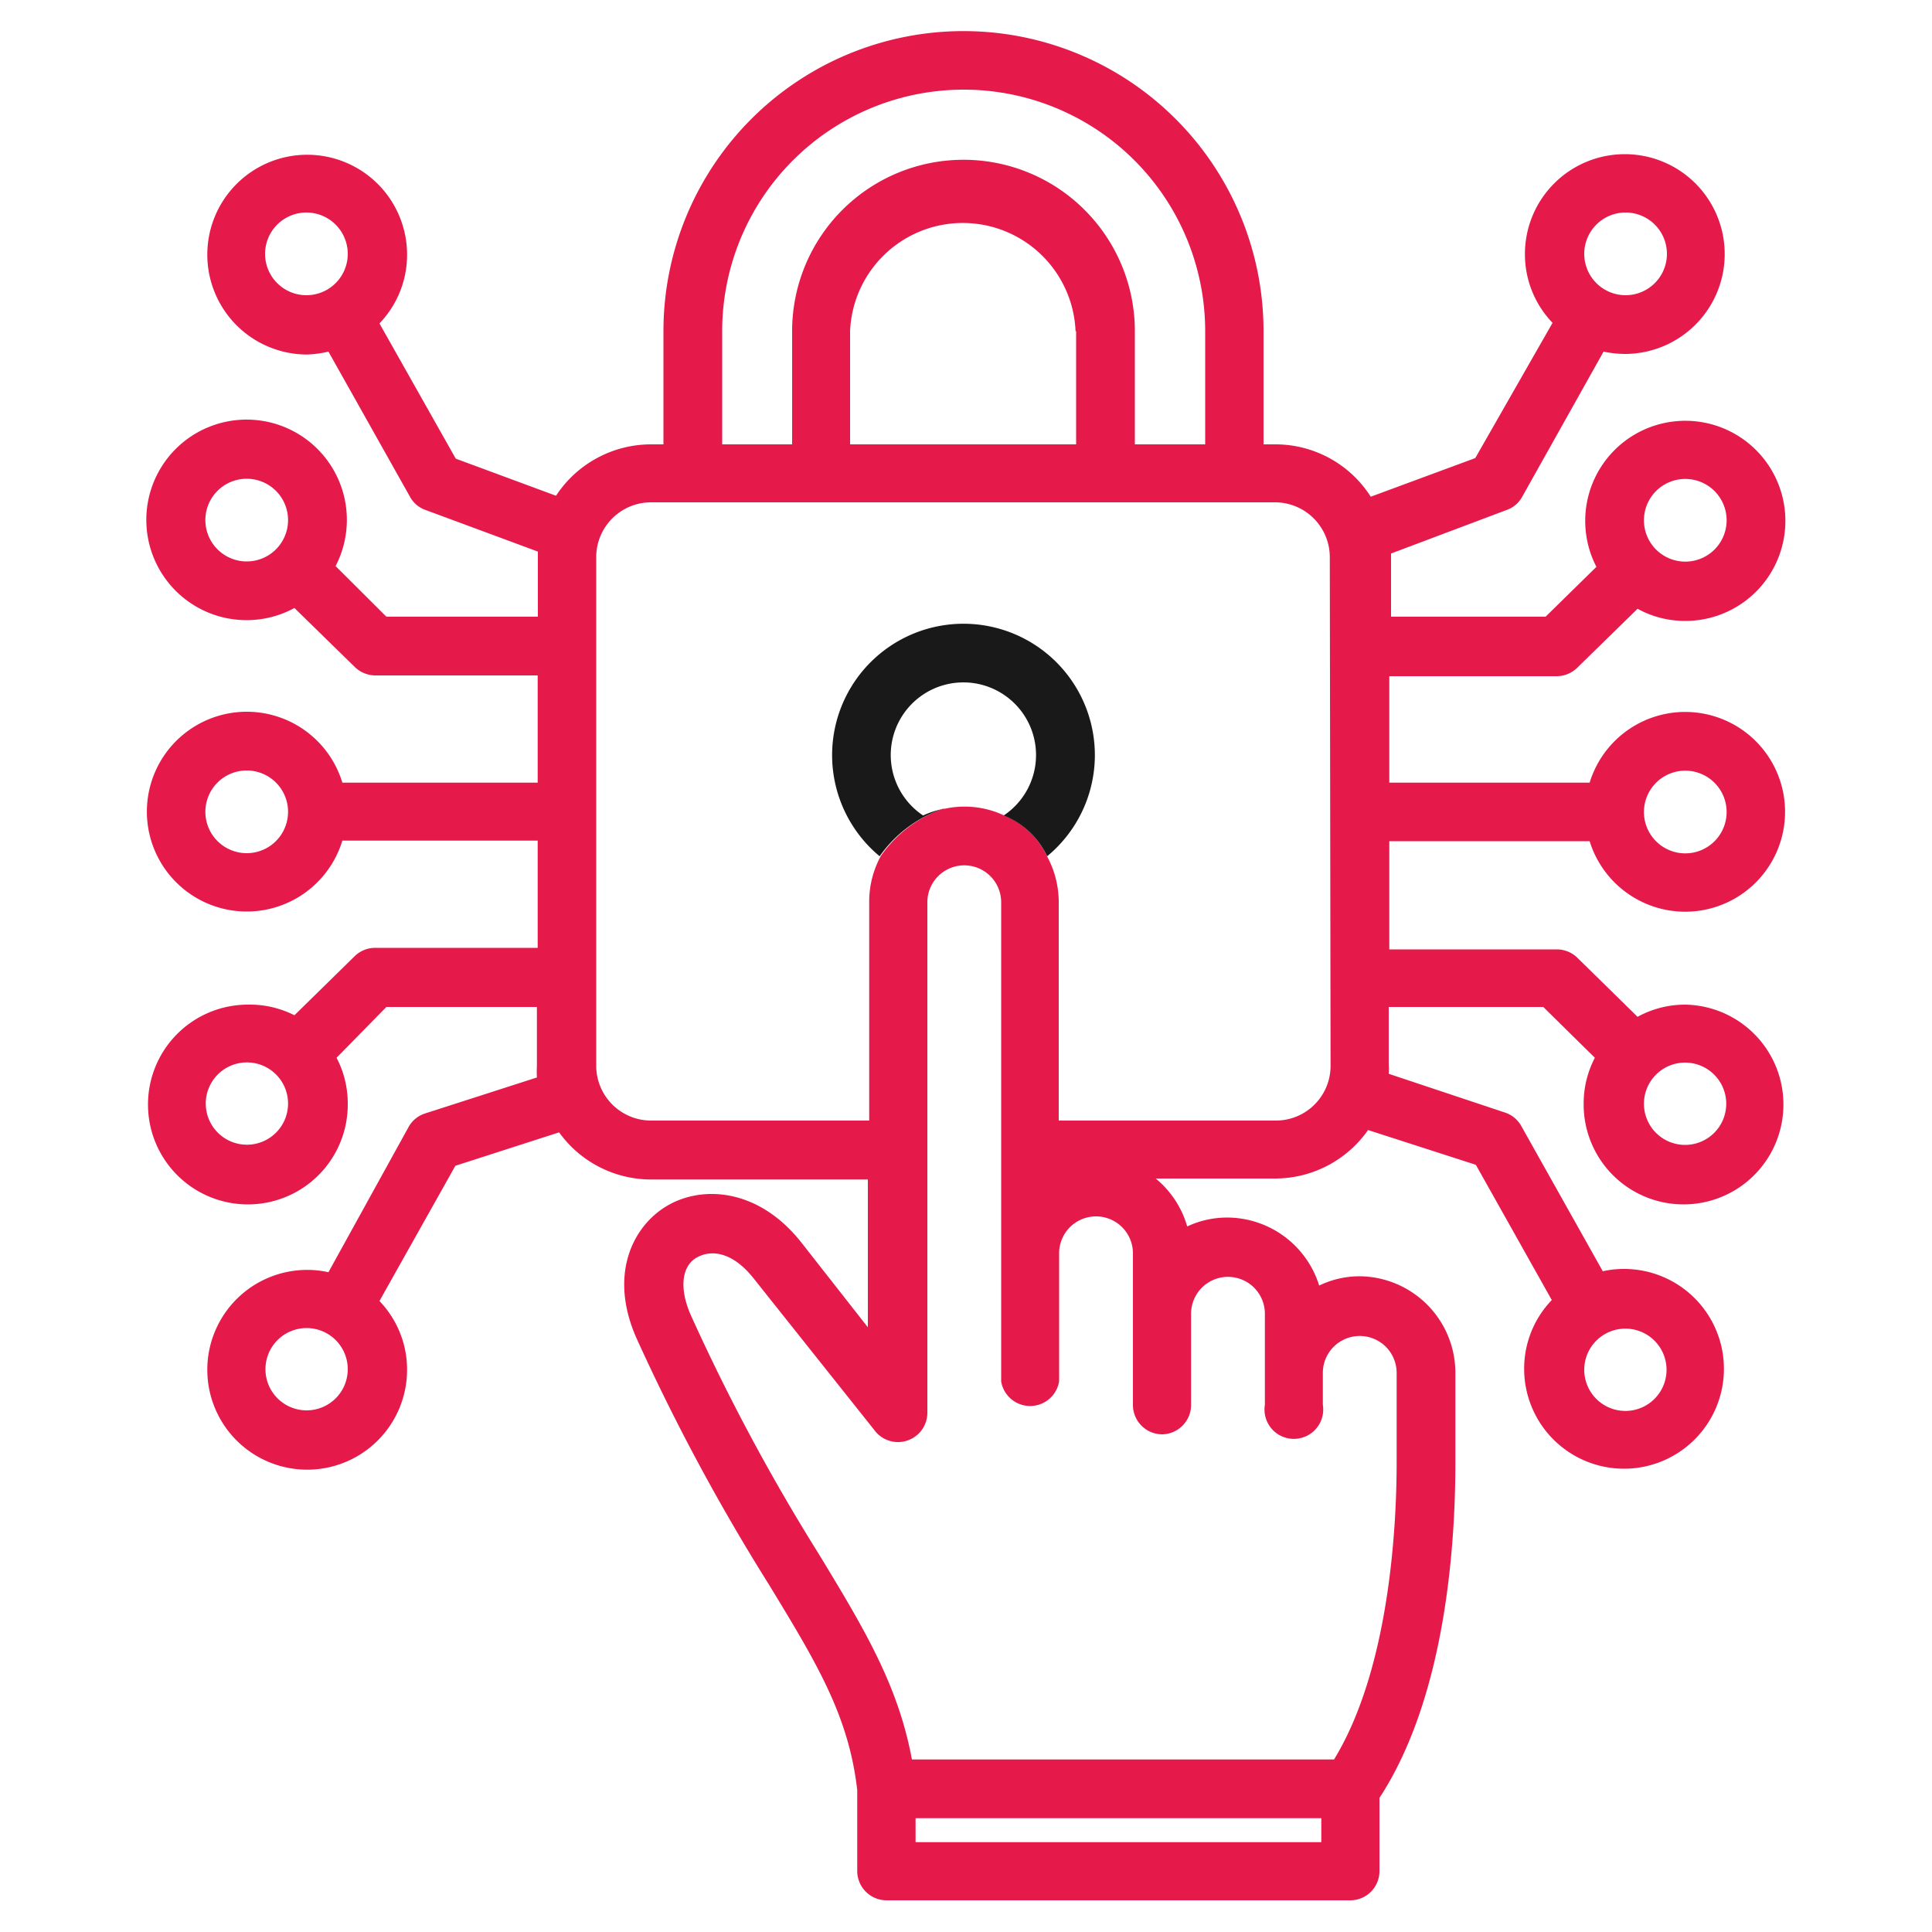 <svg xmlns="http://www.w3.org/2000/svg" id="Layer_1" data-name="Layer 1" viewBox="0 0 100 100"><path d="M12.78,55a2.13,2.13,0,1,0,2.13,2.13A2.13,2.13,0,0,0,12.78,55Z" style="fill:none"></path><path d="M41,17.14a8.87,8.87,0,0,1,17.74,0V23h3.62V17.14a12.49,12.49,0,0,0-25,0V23H41Z" style="fill:none"></path><path d="M12.78,39.89A2.14,2.14,0,1,0,14.91,42,2.14,2.14,0,0,0,12.78,39.89Z" style="fill:none"></path><path d="M44,17.14V23H55.7V17.14a5.84,5.84,0,0,0-11.67,0Z" style="fill:none"></path><rect x="47.41" y="94.11" width="20.98" height="1.24" style="fill:none"></rect><path d="M87.22,44.16A2.14,2.14,0,1,0,85.09,42,2.14,2.14,0,0,0,87.22,44.16Z" style="fill:none"></path><path d="M58.62,72.72V64.87a1.91,1.91,0,1,0-3.82,0V71.5a1.52,1.52,0,0,1-3,0V46.7a1.91,1.91,0,0,0-3.82,0V73.1a1.52,1.52,0,0,1-2.71.94l-6.13-7.83C38,64.8,36.79,64.6,36.08,65s-.93,1.68-.32,3a104.53,104.53,0,0,0,6.63,12.37c2.35,3.87,4.1,6.78,4.81,10.62H69.08c2.91-4.76,3.24-12.26,3.24-15.36V71.06a1.91,1.91,0,0,0-3.82,0v1.66a1.52,1.52,0,1,1-3,0V68a1.91,1.91,0,1,0-3.82,0v4.71a1.52,1.52,0,1,1-3,0Z" style="fill:none"></path><path d="M12.78,24.79a2.14,2.14,0,1,0,2.13,2.14A2.14,2.14,0,0,0,12.78,24.79Z" style="fill:none"></path><path d="M87.22,29.06a2.14,2.14,0,1,0-2.13-2.13A2.14,2.14,0,0,0,87.22,29.06Z" style="fill:none"></path><path d="M15.9,11A2.14,2.14,0,1,0,18,13.15,2.14,2.14,0,0,0,15.9,11Z" style="fill:none"></path><path d="M84.1,15.28A2.14,2.14,0,1,0,82,13.15,2.14,2.14,0,0,0,84.1,15.28Z" style="fill:none"></path><path d="M15.9,68.77A2.13,2.13,0,1,0,18,70.9,2.13,2.13,0,0,0,15.9,68.77Z" style="fill:none"></path><path d="M84.1,73A2.13,2.13,0,1,0,82,70.9,2.13,2.13,0,0,0,84.1,73Z" style="fill:none"></path><path d="M87.22,59.25a2.13,2.13,0,1,0-2.13-2.13A2.13,2.13,0,0,0,87.22,59.25Z" style="fill:none"></path><path d="M48.85,41.86a4.82,4.82,0,0,1,3.1.36A4.12,4.12,0,0,0,48.85,41.86Z" style="fill:none"></path><path d="M48.73,41.89h0Z" style="fill:none"></path><path d="M87.22,47.19a5.17,5.17,0,1,0-4.94-6.68H71.91V35h8.67a1.53,1.53,0,0,0,1.06-.44l3.12-3.05a5.11,5.11,0,0,0,2.46.63,5.18,5.18,0,1,0-4.59-2.8L80,31.92h-8V28.87c0-.08,0-.15,0-.22L78,26.39a1.46,1.46,0,0,0,.79-.68L83,18.2a5.7,5.7,0,0,0,1.1.12,5.17,5.17,0,1,0-5.17-5.17,5.12,5.12,0,0,0,1.43,3.56l-4,7-5.41,2A5.85,5.85,0,0,0,66,23H65.4V17.14a15.53,15.53,0,0,0-31.06,0V23H33.7a5.88,5.88,0,0,0-4.92,2.66l-5.19-1.92-3.95-7a5.12,5.12,0,0,0,1.43-3.56,5.17,5.17,0,1,0-5.17,5.17A5.7,5.7,0,0,0,17,18.2l4.22,7.51a1.46,1.46,0,0,0,.79.68l5.83,2.16c0,.1,0,.21,0,.32v3.05H20L17.37,29.3a5.19,5.19,0,1,0-2.13,2.17l3.12,3.05a1.54,1.54,0,0,0,1.07.44h8.4v5.55H17.72a5.17,5.17,0,1,0,0,3H27.83v5.55H19.42a1.52,1.52,0,0,0-1.06.43l-3.12,3.06A5.11,5.11,0,0,0,12.78,52,5.17,5.17,0,1,0,18,57.12a5.1,5.1,0,0,0-.58-2.37L20,52.12h7.79v3.06a5.68,5.68,0,0,0,0,.59l-5.78,1.86a1.5,1.5,0,0,0-.86.7L17,65.85a5,5,0,0,0-1.1-.12,5.17,5.17,0,1,0,5.17,5.17,5.12,5.12,0,0,0-1.43-3.56l3.93-7,5.37-1.73a5.86,5.86,0,0,0,4.76,2.44H44.92V68.7L41.5,64.34c-2.24-2.86-5.19-3-7-1.91s-3,3.64-1.53,6.89A107.61,107.61,0,0,0,39.79,82c2.49,4.09,4.14,6.81,4.58,10.65v4.19a1.52,1.52,0,0,0,1.52,1.52h24a1.51,1.51,0,0,0,1.51-1.52V93.06c3.42-5.23,3.93-13.07,3.93-17.35V71.06a5,5,0,0,0-4.94-5,4.81,4.81,0,0,0-2.11.48,5,5,0,0,0-4.74-3.52,4.88,4.88,0,0,0-2.09.46,5,5,0,0,0-1.63-2.48H66a5.88,5.88,0,0,0,4.81-2.51l5.58,1.8,3.93,7a5.12,5.12,0,0,0-1.43,3.56,5.17,5.17,0,1,0,5.17-5.17,5,5,0,0,0-1.1.12l-4.22-7.52a1.5,1.5,0,0,0-.86-.7l-6-2a4.07,4.07,0,0,0,0-.5V52.12h8l2.67,2.63a5.1,5.1,0,0,0-.58,2.37A5.17,5.17,0,1,0,87.22,52a5.11,5.11,0,0,0-2.46.63l-3.12-3.06a1.52,1.52,0,0,0-1.06-.43H71.91V43.54H82.28A5.18,5.18,0,0,0,87.22,47.19Zm0-7.3A2.14,2.14,0,1,1,85.09,42,2.14,2.14,0,0,1,87.22,39.89Zm0-15.1a2.14,2.14,0,1,1-2.13,2.14A2.14,2.14,0,0,1,87.22,24.79ZM84.1,11A2.14,2.14,0,1,1,82,13.15,2.14,2.14,0,0,1,84.1,11ZM15.9,15.28A2.14,2.14,0,1,1,18,13.15,2.14,2.14,0,0,1,15.9,15.28ZM12.78,29.06a2.14,2.14,0,1,1,2.13-2.13A2.14,2.14,0,0,1,12.78,29.06Zm0,15.1A2.14,2.14,0,1,1,14.91,42,2.14,2.14,0,0,1,12.78,44.16Zm0,15.09a2.13,2.13,0,1,1,2.13-2.13A2.13,2.13,0,0,1,12.78,59.25ZM15.9,73A2.13,2.13,0,1,1,18,70.9,2.13,2.13,0,0,1,15.9,73ZM37.38,17.14a12.49,12.49,0,0,1,25,0V23H58.74V17.14a8.87,8.87,0,0,0-17.74,0V23H37.38Zm18.32,0V23H44V17.14a5.84,5.84,0,0,1,11.67,0ZM68.39,95.35h-21V94.11h21ZM60.14,74.24a1.52,1.52,0,0,0,1.51-1.52V68a1.91,1.91,0,1,1,3.82,0v4.71a1.52,1.52,0,1,0,3,0V71.06a1.91,1.91,0,0,1,3.82,0v4.65c0,3.1-.33,10.6-3.24,15.36H47.2c-.71-3.84-2.46-6.75-4.81-10.62a104.53,104.53,0,0,1-6.63-12.37c-.61-1.37-.49-2.56.32-3s1.92-.23,3,1.18L45.24,74A1.52,1.52,0,0,0,48,73.1V46.7a1.91,1.91,0,0,1,3.82,0V71.5a1.52,1.52,0,0,0,3,0V64.87a1.91,1.91,0,1,1,3.82,0v7.85A1.52,1.52,0,0,0,60.14,74.24Zm8.73-19.06h0A2.83,2.83,0,0,1,66,58H54.8V46.7a5,5,0,0,0-.6-2.37A4.18,4.18,0,0,0,52,42.22a4.82,4.82,0,0,0-3.1-.36l-.1,0h0a6.59,6.59,0,0,0-3.2,2.43,4.93,4.93,0,0,0-.61,2.38V58H33.7a2.84,2.84,0,0,1-2.84-2.83V28.87A2.84,2.84,0,0,1,33.7,26H66a2.84,2.84,0,0,1,2.83,2.84ZM84.1,68.77A2.13,2.13,0,1,1,82,70.9,2.13,2.13,0,0,1,84.1,68.77ZM87.22,55a2.13,2.13,0,1,1-2.13,2.13A2.13,2.13,0,0,1,87.22,55Z" style="fill:#e5194a"></path><path d="M48.85,41.86l-.1,0Z" style="fill:#e5194a"></path><path d="M56.67,39.09a6.8,6.8,0,1,0-11.14,5.23,6.59,6.59,0,0,1,3.2-2.43,4.43,4.43,0,0,0-.95.32,3.76,3.76,0,1,1,4.17,0,4.18,4.18,0,0,1,2.25,2.11A6.79,6.79,0,0,0,56.67,39.09Z" style="fill:#191919"></path></svg>